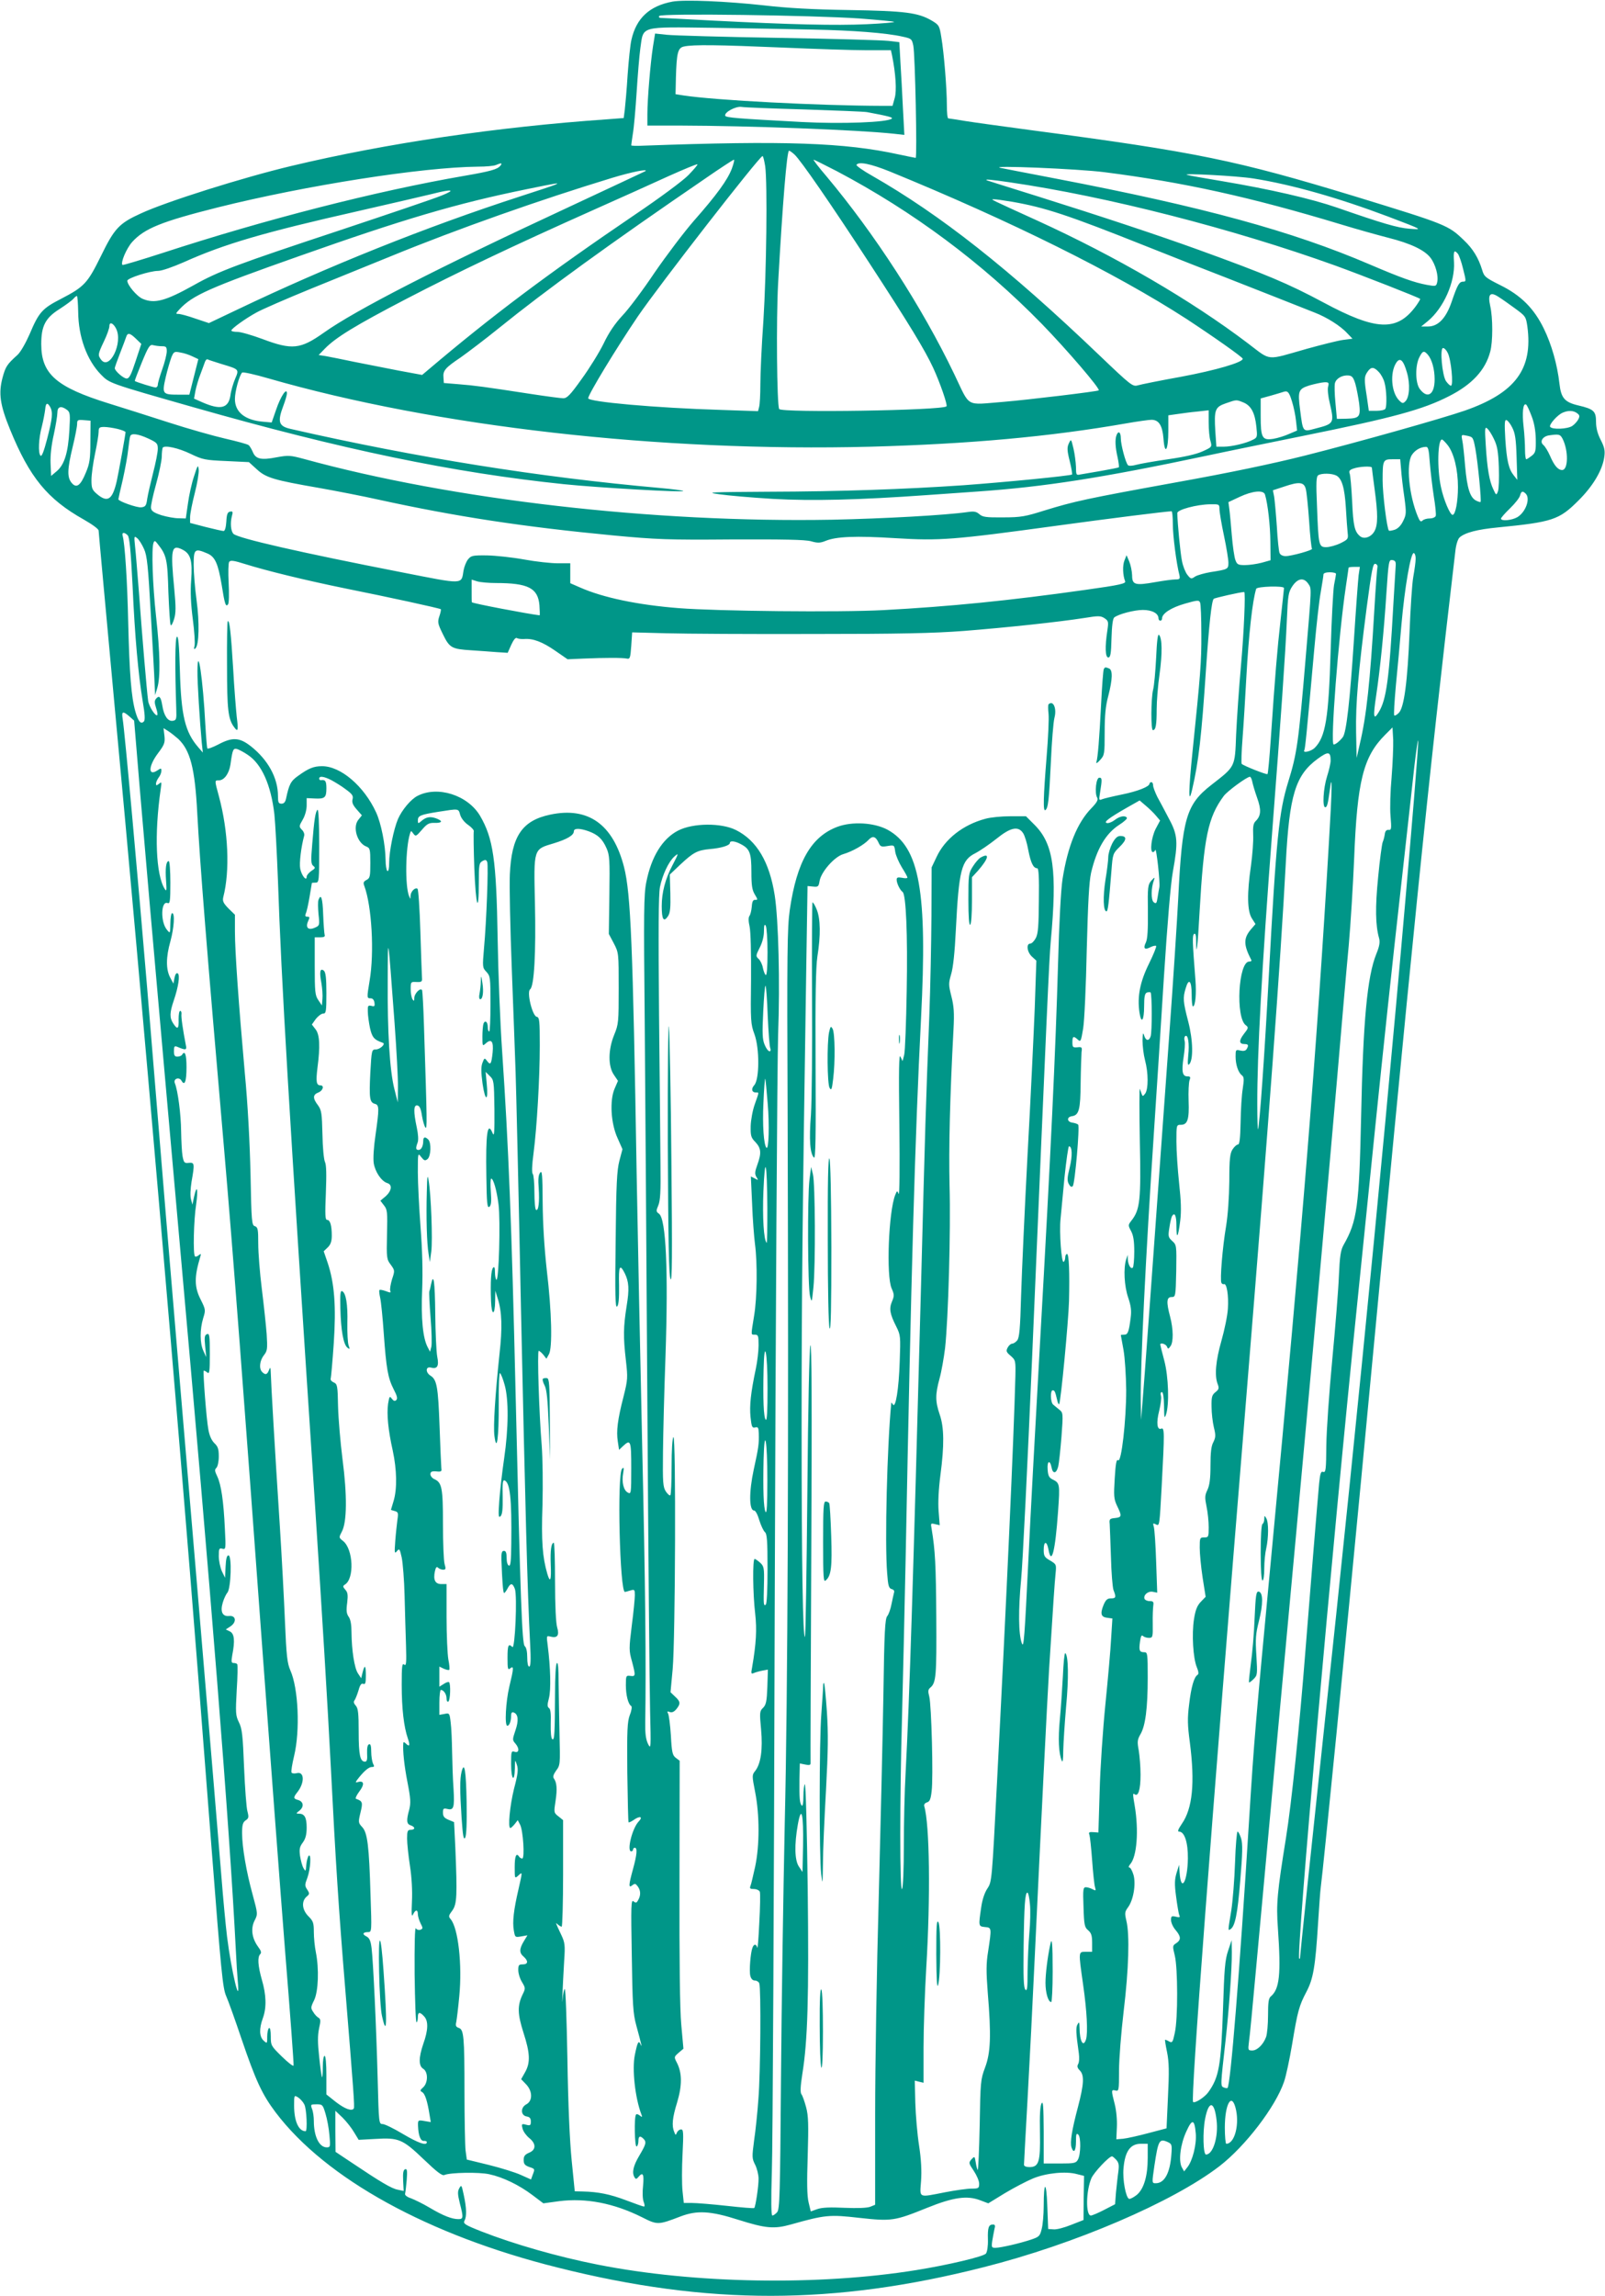 <?xml version="1.0" standalone="no"?>
<!DOCTYPE svg PUBLIC "-//W3C//DTD SVG 20010904//EN"
 "http://www.w3.org/TR/2001/REC-SVG-20010904/DTD/svg10.dtd">
<svg version="1.0" xmlns="http://www.w3.org/2000/svg"
 width="895pt" height="1280pt" viewBox="0 0 895 1280"
 preserveAspectRatio="xMidYMid meet">
<g transform="translate(0,1280) scale(0.1,-0.1)"
fill="#009688" stroke="none">
<path d="M3750 12791 c-129 -24 -202 -93 -229 -213 -6 -24 -15 -111 -21 -193
-5 -83 -13 -171 -16 -197 l-6 -46 -92 -7 c-617 -43 -1228 -133 -1761 -260
-269 -64 -698 -199 -840 -265 -121 -55 -147 -83 -222 -237 -75 -152 -92 -171
-223 -239 -105 -54 -123 -74 -175 -197 -22 -50 -50 -99 -67 -115 -59 -53 -67
-65 -84 -128 -23 -87 -14 -151 42 -288 109 -267 208 -388 411 -502 49 -28 83
-53 83 -62 0 -9 41 -453 90 -987 151 -1615 354 -3971 465 -5395 8 -107 42
-542 75 -966 53 -684 62 -777 81 -820 12 -27 50 -133 85 -237 80 -235 115
-311 191 -412 280 -370 852 -685 1573 -865 840 -211 1541 -210 2375 2 507 128
1055 363 1315 563 144 111 312 330 360 470 11 31 31 125 45 208 31 187 39 216
80 294 38 72 50 140 65 383 6 91 12 181 15 200 13 94 146 1435 225 2270 297
3141 365 3811 526 5182 4 34 14 64 23 72 30 27 99 45 214 56 304 30 341 42
448 149 83 82 135 171 145 244 5 35 1 54 -20 95 -18 35 -26 67 -26 101 0 59
-13 71 -99 91 -76 18 -96 41 -105 121 -12 107 -44 219 -87 307 -55 113 -128
186 -244 243 -82 41 -89 47 -100 84 -20 66 -51 118 -102 166 -87 84 -98 88
-603 243 -667 203 -884 248 -1815 371 -148 20 -310 42 -360 50 -49 8 -93 15
-97 15 -5 0 -8 33 -8 73 0 93 -16 293 -31 380 -10 64 -13 68 -53 92 -77 45
-150 54 -462 59 -204 3 -344 11 -474 26 -209 23 -443 33 -510 21z m1043 -94
c103 -8 190 -16 193 -19 3 -3 -66 -9 -153 -13 -172 -8 -425 -2 -853 20 -151 8
-283 15 -293 15 -11 0 -15 4 -11 11 9 16 856 4 1117 -14z m-258 -62 c221 -4
409 -19 497 -39 51 -11 53 -13 61 -51 10 -50 22 -625 13 -625 -3 0 -46 9 -94
19 -300 66 -635 78 -1425 49 -37 -2 -67 -1 -67 2 0 3 4 32 9 65 6 33 15 137
21 230 6 94 15 205 21 248 18 124 -7 117 407 112 191 -3 442 -7 557 -10z
m-104 -697 c35 -33 199 -270 416 -603 225 -345 310 -485 357 -586 39 -85 81
-207 74 -214 -22 -23 -920 -37 -933 -15 -13 22 -17 501 -6 700 25 447 49 740
61 740 4 0 18 -10 31 -22z m-164 -65 c13 -95 7 -590 -10 -860 -10 -138 -17
-298 -17 -355 0 -57 -3 -114 -7 -127 l-6 -23 -206 7 c-365 11 -741 45 -741 65
0 21 158 281 276 455 120 176 678 893 696 895 4 0 10 -26 15 -57z m-186 -13
c-24 -63 -84 -146 -211 -290 -55 -63 -154 -194 -220 -290 -65 -97 -146 -205
-180 -240 -41 -44 -75 -94 -104 -155 -24 -49 -79 -138 -122 -197 -64 -90 -82
-108 -103 -108 -14 0 -96 11 -181 24 -266 41 -313 47 -400 54 l-85 7 -2 30
c-4 39 10 55 95 112 38 27 135 100 214 164 261 211 617 469 1148 832 85 59
158 106 162 107 5 0 -1 -22 -11 -50z m585 -14 c425 -224 813 -513 1144 -852
138 -142 326 -361 317 -370 -6 -6 -398 -53 -531 -64 -217 -17 -183 -36 -275
155 -180 375 -443 781 -713 1103 -43 50 -75 92 -71 92 3 0 61 -29 129 -64z
m-1876 30 c-16 -20 -55 -31 -200 -56 -493 -85 -1110 -243 -1683 -430 -121 -39
-221 -69 -224 -67 -12 12 22 92 54 128 69 76 164 114 478 193 493 123 1139
224 1450 227 44 0 89 4 100 9 30 13 39 12 25 -4z m1049 -52 c-30 -31 -161
-128 -299 -221 -486 -330 -798 -564 -1154 -866 l-32 -27 -130 24 c-71 14 -183
36 -249 49 -66 14 -137 28 -159 32 l-39 6 34 35 c61 63 171 130 455 278 291
151 587 292 1044 496 146 65 335 150 420 189 85 38 157 68 159 65 3 -2 -20
-29 -50 -60z m1123 20 c672 -275 1257 -565 1653 -821 145 -95 315 -214 315
-223 0 -20 -150 -64 -343 -100 -117 -21 -225 -43 -242 -48 -29 -8 -37 -2 -215
168 -505 483 -885 782 -1268 1001 -50 28 -89 56 -86 60 12 20 79 6 186 -37z
m1198 -4 c439 -56 812 -138 1315 -290 88 -27 207 -60 265 -75 127 -32 204 -69
237 -112 28 -37 46 -102 37 -137 -5 -22 -8 -23 -57 -14 -71 13 -146 40 -319
114 -434 186 -925 320 -1748 478 -157 30 -296 57 -310 60 -79 16 434 -5 580
-24z m-2561 6 c-2 -1 -195 -92 -429 -201 -730 -339 -1188 -574 -1365 -700
-130 -92 -176 -97 -341 -35 -59 22 -122 40 -140 40 -19 0 -34 3 -34 8 1 10 76
65 140 100 30 17 168 77 305 133 138 56 337 137 443 180 376 154 833 315 1237
438 109 33 201 51 184 37z m3391 -41 c214 -34 471 -107 750 -212 197 -75 196
-74 119 -68 -66 5 -148 29 -404 118 -142 49 -371 102 -645 148 -96 16 -182 31
-190 34 -38 11 277 -5 370 -20z m-1361 -21 c544 -79 1246 -259 1816 -464 154
-56 466 -178 474 -186 2 -2 -9 -20 -24 -41 -105 -142 -221 -137 -515 21 -198
106 -320 157 -695 293 -218 79 -537 185 -900 299 -148 46 -274 86 -280 88 -21
9 21 5 124 -10z m-2534 -14 c-11 -5 -99 -34 -195 -65 -522 -169 -1075 -391
-1575 -630 l-160 -76 -75 25 c-42 15 -84 26 -94 26 -18 0 -17 2 5 26 73 78
164 119 669 297 583 206 873 292 1265 372 171 35 192 39 160 25z m-635 -61
c-41 -17 -293 -102 -560 -191 -577 -191 -682 -230 -820 -308 -158 -88 -218
-104 -284 -76 -32 13 -86 77 -86 101 0 15 127 55 171 55 21 0 81 21 145 49
225 101 443 165 974 285 184 42 369 85 410 95 113 29 136 24 50 -10z m3186
-34 c182 -32 310 -74 739 -245 176 -70 374 -148 440 -173 66 -26 194 -76 285
-112 91 -36 190 -75 220 -87 68 -26 146 -75 183 -116 l29 -30 -54 -7 c-29 -4
-120 -27 -203 -50 -229 -65 -194 -69 -326 31 -318 241 -736 484 -1174 684
-268 122 -262 119 -244 119 9 1 56 -6 105 -14z m2484 -290 c6 -8 20 -46 29
-85 17 -67 17 -70 0 -70 -22 0 -32 -18 -64 -112 -31 -91 -75 -138 -132 -138
l-38 0 37 30 c88 73 152 217 146 328 -4 63 0 73 22 47z m231 -243 c15 -9 54
-37 87 -61 59 -43 61 -46 69 -100 32 -238 -66 -371 -349 -470 -131 -45 -588
-174 -893 -251 -179 -45 -422 -96 -718 -149 -501 -91 -565 -105 -734 -157
-105 -33 -130 -38 -229 -38 -96 -1 -115 2 -133 18 -16 14 -29 17 -63 12 -125
-18 -471 -37 -758 -43 -997 -18 -2116 111 -2946 339 -75 20 -85 21 -151 9 -87
-17 -117 -10 -133 29 -7 16 -17 34 -24 39 -6 5 -64 21 -130 36 -65 15 -207 55
-315 90 -108 35 -257 82 -331 105 -297 92 -380 165 -380 332 0 101 23 146 103
196 34 22 68 47 76 56 7 9 16 16 20 16 3 0 6 -39 7 -88 1 -139 48 -269 127
-350 48 -49 45 -48 512 -181 835 -238 1453 -366 2070 -430 195 -20 674 -47
665 -38 -3 3 -61 11 -130 17 -667 59 -1358 169 -2059 329 -67 15 -75 39 -41
129 11 29 20 60 20 69 0 36 -35 -16 -60 -90 l-25 -72 -45 4 c-103 8 -160 53
-160 127 0 42 24 130 40 147 4 5 70 -10 146 -32 938 -270 2183 -411 3359 -381
550 15 1002 56 1425 130 63 11 127 20 141 20 41 0 61 -31 67 -105 7 -97 27
-66 27 43 l0 87 50 7 c28 4 78 11 113 14 l62 7 0 -69 c0 -38 4 -84 10 -102 9
-33 9 -34 -44 -58 -35 -16 -101 -31 -192 -44 -77 -11 -156 -25 -178 -31 -21
-6 -42 -7 -46 -2 -13 13 -40 114 -40 150 0 35 -14 44 -24 17 -9 -24 -7 -67 6
-123 6 -28 9 -53 7 -56 -3 -2 -48 -11 -99 -20 -52 -9 -105 -18 -117 -20 -21
-5 -23 -2 -23 42 -1 27 -7 73 -14 103 -13 54 -13 55 -26 28 -10 -22 -10 -38 5
-98 10 -39 15 -73 13 -75 -7 -7 -374 -43 -608 -60 -321 -22 -683 -35 -1085
-36 -332 -2 -353 -3 -275 -14 47 -7 183 -19 302 -26 217 -12 474 -6 853 21 72
5 200 14 285 20 372 26 689 75 1280 200 107 23 348 72 535 110 505 102 670
147 816 222 128 65 202 145 229 248 15 54 15 189 0 254 -15 68 0 83 51 48z
m-7714 -173 c41 -79 -37 -238 -84 -173 -18 25 -17 30 17 102 17 35 30 73 30
84 0 26 21 18 37 -13z m112 -58 l29 -28 -32 -97 c-25 -76 -35 -96 -50 -96 -17
0 -66 42 -66 58 0 4 13 41 29 82 16 41 32 83 35 93 8 24 21 21 55 -12z m144
-41 c23 0 27 -4 27 -28 0 -16 -11 -61 -25 -100 -14 -39 -25 -78 -25 -87 0 -8
-6 -15 -12 -15 -11 0 -105 29 -116 36 -2 1 16 48 39 104 37 90 45 101 63 96
12 -3 33 -6 49 -6z m7170 -37 c19 -36 33 -183 18 -183 -6 0 -18 12 -28 26 -21
33 -35 184 -16 184 7 0 19 -12 26 -27z m-6999 -20 l32 -15 -25 -99 -25 -99
-60 0 c-91 0 -93 4 -72 97 10 43 25 93 32 112 13 31 16 33 50 26 20 -3 50 -13
68 -22z m6888 10 c23 -27 38 -81 38 -138 0 -85 -40 -111 -83 -53 -25 33 -26
131 -2 177 18 36 26 38 47 14z m-6727 -52 c100 -30 99 -29 76 -83 -11 -26 -23
-67 -26 -92 -11 -73 -56 -83 -158 -38 l-45 20 8 44 c5 24 17 66 28 93 10 28
22 58 25 68 4 10 10 16 14 14 5 -3 40 -14 78 -26z m6611 -49 c18 -62 14 -136
-9 -159 -13 -13 -17 -13 -35 5 -44 44 -52 155 -16 210 21 32 40 15 60 -56z
m-158 5 c13 -13 27 -39 32 -58 12 -39 15 -133 5 -148 -3 -6 -25 -11 -49 -11
l-43 0 -11 78 c-16 99 -15 113 4 140 19 28 35 28 62 -1z m-130 -67 c7 -25 16
-73 21 -108 9 -76 2 -84 -71 -86 l-53 -1 -8 88 c-5 49 -6 99 -3 111 7 27 41
46 76 43 20 -2 27 -11 38 -47z m-152 -15 c-4 -14 0 -55 9 -91 26 -114 25 -116
-80 -143 -71 -19 -69 -22 -85 103 -14 108 -10 118 53 138 29 8 65 16 81 17 25
1 28 -2 22 -24z m-202 -81 c10 -31 20 -80 23 -110 l6 -54 -45 -19 c-24 -11
-63 -23 -87 -27 -63 -10 -71 5 -71 128 l0 97 58 16 c31 9 62 18 67 20 25 9 33
1 49 -51z m-269 -8 c42 -18 63 -58 71 -135 6 -55 5 -60 -17 -71 -36 -20 -120
-40 -165 -40 l-41 0 -6 86 c-7 120 -2 135 59 156 61 21 57 21 99 4z m-6655
-25 c16 -30 12 -64 -17 -177 -18 -69 -30 -101 -37 -94 -14 14 -11 96 8 165 8
33 16 75 18 93 3 36 12 41 28 13z m8260 -49 c15 -37 23 -82 24 -130 1 -66 -1
-76 -23 -93 -13 -10 -26 -19 -30 -19 -4 0 -7 24 -7 53 0 28 -3 86 -8 129 -9
78 -3 133 14 123 5 -3 18 -31 30 -63z m-8166 33 c17 -13 18 -24 13 -112 -7
-127 -28 -193 -70 -229 l-32 -27 -3 70 c-2 44 5 104 18 161 11 51 20 105 20
122 0 34 21 40 54 15z m8420 -18 c15 -11 16 -17 7 -35 -6 -11 -21 -28 -33 -36
-26 -18 -113 -22 -124 -5 -7 12 41 67 71 79 30 13 59 12 79 -3z m-8290 -157
c0 -98 -4 -124 -25 -174 -30 -74 -53 -90 -80 -57 -25 31 -24 74 6 199 14 57
25 115 25 128 0 23 3 25 38 22 l37 -3 -1 -115z m7929 76 c16 -31 21 -64 24
-165 l4 -126 -19 24 c-29 36 -40 82 -48 205 -5 87 -4 108 7 104 7 -2 22 -21
32 -42z m-7777 -7 c24 -6 44 -14 44 -18 0 -13 -39 -228 -49 -273 -24 -104 -51
-122 -110 -72 -27 23 -31 32 -31 78 0 29 9 95 20 147 11 52 20 106 20 122 0
23 4 27 31 27 16 0 50 -5 75 -11z m7675 -57 c18 -37 24 -68 27 -157 2 -60 0
-121 -5 -134 -9 -23 -10 -23 -26 12 -22 46 -34 115 -42 247 -6 93 -5 103 9 91
8 -7 25 -33 37 -59z m-7503 3 c47 -22 52 -27 52 -57 0 -19 -12 -79 -26 -133
-14 -55 -29 -120 -33 -145 -5 -39 -10 -45 -33 -48 -24 -3 -128 34 -128 45 0 2
11 53 25 111 13 59 27 134 30 167 4 33 8 66 11 73 5 19 44 14 102 -13z m7399
-56 c14 -76 35 -291 29 -297 -2 -2 -14 2 -26 8 -33 18 -49 69 -60 192 -5 62
-12 127 -16 144 -6 32 -6 32 27 25 33 -7 34 -9 46 -72z m487 54 c33 -67 31
-173 -3 -173 -23 0 -44 24 -68 80 -11 25 -27 51 -36 59 -23 18 -6 48 30 54 56
8 63 7 77 -20z m-640 -36 c34 -45 56 -135 56 -232 0 -82 -14 -155 -30 -155
-14 0 -50 84 -65 156 -22 102 -18 264 6 264 4 0 19 -15 33 -33z m-7009 -48
c65 -31 79 -34 197 -39 l126 -6 44 -40 c51 -47 94 -60 348 -104 96 -17 245
-46 330 -65 434 -95 809 -152 1313 -200 236 -22 301 -25 657 -22 288 1 408 -1
442 -10 38 -11 52 -10 82 2 58 24 166 29 389 15 249 -15 318 -10 903 70 300
41 604 79 637 80 4 0 7 -33 7 -72 0 -64 20 -220 37 -285 4 -20 1 -23 -23 -23
-16 0 -67 -7 -112 -15 -113 -20 -129 -15 -129 38 -1 24 -8 58 -16 77 l-15 35
-12 -30 c-11 -28 -9 -82 4 -115 6 -13 -28 -21 -221 -48 -425 -60 -754 -93
-1128 -113 -244 -13 -923 -6 -1140 11 -230 18 -423 59 -550 115 l-55 24 0 55
0 56 -69 0 c-37 0 -122 9 -187 21 -66 12 -159 22 -207 23 -81 1 -90 -1 -107
-22 -10 -12 -21 -40 -25 -61 -13 -81 6 -80 -346 -11 -563 110 -910 189 -937
214 -15 15 -19 60 -9 99 7 24 5 28 -10 25 -14 -2 -19 -15 -21 -56 -2 -32 -8
-52 -15 -52 -7 0 -51 10 -99 22 l-88 23 0 33 c0 18 12 78 26 133 14 54 24 114
22 131 -3 30 -6 26 -26 -37 -13 -38 -28 -107 -34 -152 l-12 -83 -40 1 c-23 0
-66 8 -96 17 -42 14 -56 23 -58 40 -2 12 11 71 28 132 17 61 31 129 32 153 0
23 3 46 5 51 10 16 88 -1 158 -35z m6908 -48 c4 -49 14 -133 22 -186 9 -54 14
-104 11 -111 -3 -8 -18 -14 -34 -14 -15 0 -33 -5 -40 -12 -9 -9 -15 -4 -26 23
-49 118 -66 292 -33 343 18 27 47 44 78 45 13 1 17 -15 22 -88z m-160 -38 c2
-32 10 -101 18 -154 12 -89 11 -98 -7 -134 -12 -25 -29 -42 -47 -48 -16 -5
-30 -7 -32 -5 -11 11 -35 203 -35 280 0 113 2 118 55 118 l43 0 5 -57z m-163
10 c0 -5 7 -57 15 -118 19 -140 19 -199 0 -235 -18 -34 -58 -48 -81 -29 -30
25 -38 56 -44 194 -4 77 -10 147 -14 156 -5 13 0 20 21 27 33 12 103 15 103 5z
m-198 -44 c31 -17 46 -68 53 -180 3 -57 8 -120 10 -140 4 -33 2 -36 -40 -57
-25 -12 -61 -22 -79 -22 -42 0 -44 7 -52 229 -6 134 -4 165 7 172 19 12 76 11
101 -2z m-171 -73 c5 -16 13 -96 19 -179 5 -83 13 -153 16 -156 7 -7 -114 -41
-147 -41 -16 0 -30 7 -34 18 -4 9 -11 76 -15 148 -5 72 -12 147 -15 166 l-7
35 64 21 c82 28 109 25 119 -12z m-227 -33 c16 -53 29 -171 30 -262 l1 -104
-50 -14 c-27 -7 -69 -13 -93 -13 -37 0 -44 3 -53 28 -6 15 -15 77 -20 137 -5
61 -11 127 -14 148 l-5 38 62 29 c72 34 134 40 142 13z m1454 5 c27 -27 0
-103 -47 -131 -31 -18 -91 -23 -91 -8 0 5 23 31 50 57 28 27 53 59 56 71 7 26
15 28 32 11z m-1708 -85 c0 -16 11 -82 25 -148 14 -66 25 -134 25 -152 0 -36
-3 -37 -99 -52 -35 -6 -74 -17 -87 -25 -21 -15 -24 -14 -43 10 -11 14 -25 49
-30 77 -9 43 -25 209 -26 267 0 19 109 48 183 49 50 1 52 0 52 -26z m-6088
-147 c10 -10 17 -81 27 -277 13 -291 32 -498 57 -650 12 -70 14 -103 6 -111
-17 -17 -31 0 -47 55 -23 81 -33 210 -40 492 -5 241 -19 446 -31 488 -6 20 9
22 28 3z m91 -76 c17 -37 23 -93 38 -365 10 -176 20 -349 21 -385 l3 -65 12
40 c18 58 16 196 -7 401 -19 174 -26 376 -14 408 5 14 9 13 24 -7 49 -62 54
-85 59 -269 4 -97 9 -179 13 -183 4 -4 12 12 19 35 10 33 10 67 1 164 -22 226
-17 254 46 222 45 -23 56 -61 48 -170 -5 -65 -2 -131 9 -217 9 -67 13 -134 10
-148 -5 -19 -3 -23 5 -15 20 19 23 144 6 269 -9 65 -16 154 -16 197 0 88 6 93
76 63 43 -18 60 -56 80 -175 17 -108 23 -127 36 -108 5 7 6 60 3 118 -3 58 -2
111 3 118 7 10 25 8 88 -12 118 -37 334 -90 559 -136 235 -47 529 -111 533
-116 2 -1 -1 -19 -8 -39 -11 -33 -9 -42 20 -101 37 -76 49 -82 159 -89 42 -3
104 -7 139 -10 l63 -4 20 45 c13 28 24 42 32 37 6 -4 24 -6 40 -5 49 4 102
-16 174 -66 l68 -47 90 4 c120 5 215 5 240 0 18 -4 20 3 25 71 l5 75 190 -5
c105 -3 471 -5 815 -4 486 0 674 4 845 17 241 19 529 50 670 72 80 13 92 13
114 -1 22 -15 23 -20 16 -68 -14 -90 -12 -151 5 -151 12 0 16 20 18 107 2 68
7 109 15 116 24 19 112 42 160 42 51 0 87 -19 87 -47 0 -7 5 -13 10 -13 6 0
10 6 10 13 0 27 50 60 127 82 70 20 79 21 85 6 4 -9 7 -88 7 -176 1 -155 -5
-224 -49 -653 -23 -224 -24 -307 -2 -212 36 155 52 295 77 670 17 250 31 380
43 392 5 5 150 38 170 38 8 0 -1 -220 -18 -410 -11 -124 -23 -296 -27 -384 -7
-185 -3 -176 -139 -282 -140 -109 -162 -187 -184 -634 -6 -118 -28 -460 -50
-760 -100 -1393 -141 -1953 -149 -2045 l-8 -100 -2 105 c-2 201 27 798 74
1505 14 204 38 588 55 855 20 309 38 523 50 590 30 166 28 205 -22 297 -22 43
-52 98 -65 122 -12 25 -23 53 -23 63 0 10 -4 18 -10 18 -5 0 -10 -4 -10 -8 0
-17 -66 -43 -155 -61 -49 -10 -99 -22 -109 -26 -18 -8 -19 -5 -12 36 12 74 12
84 -4 84 -18 0 -27 -85 -12 -111 7 -12 -1 -27 -32 -59 -79 -81 -132 -212 -161
-395 -9 -58 -19 -242 -25 -470 -14 -493 -40 -1045 -100 -2105 -27 -478 -56
-1014 -64 -1190 -23 -472 -27 -525 -38 -495 -19 50 -20 188 -4 355 9 94 36
647 61 1230 84 1976 95 2220 104 2325 37 398 16 546 -90 652 l-48 48 -88 0
c-48 0 -110 -6 -138 -14 -124 -33 -226 -112 -273 -214 l-27 -57 -1 -270 c-1
-148 -6 -400 -12 -560 -20 -510 -22 -574 -47 -1535 -43 -1614 -63 -2262 -85
-2680 -6 -102 -10 -286 -10 -410 0 -128 -4 -231 -10 -240 -13 -20 -13 503 0
965 5 193 14 586 20 875 31 1608 52 2346 86 3015 36 706 -8 952 -187 1050 -75
40 -197 47 -280 16 -146 -55 -226 -195 -265 -463 -14 -100 -16 -229 -12 -1138
6 -1864 1 -3232 -16 -3950 -8 -382 -18 -1023 -21 -1424 -5 -656 -7 -732 -22
-748 -9 -10 -21 -18 -26 -18 -7 0 -8 82 -3 243 5 133 12 1552 16 3152 5 1601
14 3036 19 3190 11 286 2 639 -19 774 -29 186 -100 306 -216 364 -81 41 -240
40 -323 -3 -87 -45 -149 -145 -177 -287 -14 -68 -15 -167 -9 -768 3 -379 10
-1351 15 -2160 5 -808 12 -1569 15 -1690 5 -212 5 -219 -12 -185 -12 26 -16
58 -15 120 5 318 1 751 -17 1540 -11 498 -25 1182 -31 1520 -21 1279 -33 1559
-70 1706 -61 239 -200 338 -412 293 -157 -33 -216 -121 -225 -334 -3 -61 2
-299 11 -530 9 -231 18 -487 21 -570 3 -82 17 -676 30 -1320 24 -1107 36
-1576 51 -1867 5 -92 3 -128 -5 -128 -7 0 -11 20 -11 51 0 32 -5 56 -14 63
-15 12 -24 256 -51 1411 -22 945 -39 1374 -75 1905 -11 157 -22 439 -25 627
-7 442 -25 561 -99 687 -69 114 -235 167 -347 110 -37 -18 -88 -79 -110 -130
-24 -57 -49 -180 -49 -244 0 -32 -4 -49 -10 -45 -5 3 -10 32 -10 63 -1 83 -25
204 -53 264 -67 146 -198 258 -302 257 -46 0 -75 -12 -133 -54 -41 -29 -50
-47 -67 -127 -4 -19 -12 -28 -25 -28 -17 0 -20 7 -20 43 0 100 -55 201 -151
277 -64 50 -103 52 -182 10 -31 -16 -58 -26 -61 -22 -2 4 -7 63 -11 132 -13
254 -43 455 -44 300 -1 -62 13 -281 24 -400 l6 -55 -26 30 c-73 85 -95 175
-102 428 -4 145 -9 195 -17 187 -10 -10 -11 -169 -3 -405 2 -55 0 -60 -20 -63
-27 -4 -49 28 -58 85 -8 49 -17 59 -35 38 -9 -11 -9 -22 0 -50 7 -20 10 -39 7
-41 -9 -10 -47 48 -51 80 -7 48 -35 379 -51 601 -9 110 -18 227 -22 260 -6 57
-5 59 12 45 10 -8 27 -35 38 -60z m7091 -56 c0 -16 -6 -60 -13 -99 -7 -38 -16
-178 -21 -310 -11 -272 -30 -420 -60 -449 -11 -11 -22 -17 -25 -14 -4 3 1 79
9 169 9 90 23 243 31 339 18 205 52 403 69 397 6 -2 11 -17 10 -33z m-111 -34
c-1 -14 -7 -110 -13 -215 -23 -418 -39 -536 -82 -605 -29 -48 -32 -27 -14 93
22 147 43 354 57 570 12 181 14 188 33 185 16 -2 20 -10 19 -28z m-102 -11
c-2 -8 -10 -113 -17 -234 -24 -410 -44 -596 -82 -755 l-17 -75 -3 143 c-3 160
12 333 59 695 28 209 35 247 48 244 9 -2 14 -10 12 -18z m-105 -46 c-3 -27
-15 -187 -26 -358 -22 -337 -42 -518 -62 -544 -17 -22 -40 -41 -51 -41 -20 0
27 608 68 881 8 55 15 101 15 104 0 3 14 5 31 5 l32 0 -7 -47z m-126 8 c0 -4
-5 -33 -11 -62 -5 -30 -14 -196 -19 -369 -11 -372 -28 -478 -89 -539 -19 -19
-68 -31 -58 -13 5 7 13 87 57 577 11 121 26 258 35 305 8 47 15 91 15 98 0 7
14 12 35 12 19 0 35 -4 35 -9z m-4685 -51 c180 0 235 -28 243 -124 2 -31 3
-56 1 -56 -61 7 -378 67 -378 73 -1 4 -1 34 -1 66 l0 60 32 -10 c18 -5 64 -9
103 -9z m4531 -5 c18 -28 19 -9 -15 -410 -40 -477 -49 -537 -98 -695 -51 -166
-66 -308 -108 -1085 -23 -429 -51 -827 -60 -850 -2 -5 -4 58 -4 140 -1 275 25
754 84 1530 46 594 73 986 81 1170 6 138 8 153 31 188 31 45 64 49 89 12z
m-136 -23 c0 -4 -9 -84 -19 -177 -19 -169 -31 -312 -55 -668 -7 -103 -15 -189
-18 -192 -4 -5 -133 46 -144 57 -3 4 -1 68 5 145 6 76 15 228 21 338 13 236
34 428 55 493 5 13 155 18 155 4z m-6438 -716 l26 -23 31 -374 c28 -330 80
-929 141 -1614 37 -418 60 -676 80 -902 178 -1987 280 -3273 315 -3963 3 -63
8 -142 11 -175 15 -155 -36 57 -60 250 -8 66 -22 215 -31 330 -9 116 -70 842
-135 1615 -66 773 -144 1707 -175 2075 -30 369 -78 942 -105 1275 -50 595
-124 1419 -136 1493 -7 43 1 45 38 13z m271 -124 c68 -64 94 -164 107 -415 15
-281 51 -736 150 -1877 47 -540 112 -1396 215 -2810 42 -569 98 -1316 125
-1659 28 -344 49 -629 47 -635 -2 -6 -31 17 -65 50 -60 59 -62 61 -62 113 0
32 -4 50 -10 46 -5 -3 -10 -25 -10 -47 0 -40 0 -41 -20 -23 -24 22 -26 66 -4
126 21 58 19 129 -6 214 -22 78 -25 126 -9 142 8 8 5 19 -11 40 -35 48 -43
101 -21 146 19 37 19 38 -10 145 -36 130 -59 267 -59 344 0 45 4 60 20 71 17
11 18 18 10 49 -6 19 -14 130 -19 246 -7 180 -11 217 -29 252 -18 37 -19 51
-12 178 5 75 6 140 3 145 -2 4 -11 7 -20 7 -13 0 -14 7 -8 43 16 82 12 120
-13 133 l-23 11 26 17 c36 24 31 62 -7 58 -37 -4 -51 23 -36 74 6 21 18 47 26
56 20 24 26 208 6 208 -9 0 -14 -19 -16 -62 l-3 -63 -18 37 c-9 21 -17 58 -17
84 0 41 2 46 20 41 19 -5 20 -2 14 111 -7 155 -21 246 -42 291 -15 31 -16 39
-5 49 7 8 13 34 13 64 0 41 -5 55 -24 73 -15 14 -28 41 -34 76 -11 56 -31 321
-26 328 2 2 10 -2 19 -9 13 -11 15 1 15 103 0 102 -2 116 -16 110 -13 -5 -15
-17 -10 -67 l6 -61 -16 35 c-20 43 -20 119 -1 182 14 45 14 48 -14 104 -36 70
-36 127 -2 239 5 17 4 18 -9 8 -8 -7 -18 -10 -21 -6 -11 11 -7 202 7 291 12
85 4 114 -12 40 l-9 -43 -8 30 c-5 17 -3 58 3 97 18 102 17 109 -15 106 -25
-3 -28 1 -35 37 -4 22 -7 85 -8 140 -1 92 -18 226 -35 267 -10 25 24 37 37 14
18 -32 28 -4 28 75 0 72 -9 96 -25 69 -3 -5 -15 -10 -26 -10 -15 0 -19 7 -19
31 0 26 3 30 18 24 49 -21 55 -19 48 11 -16 83 -27 157 -24 172 1 9 -2 17 -7
17 -6 0 -9 -21 -9 -47 2 -54 -6 -60 -30 -23 -21 32 -20 60 3 128 26 76 36 143
22 151 -7 5 -14 -5 -18 -25 l-6 -32 -18 34 c-24 45 -24 113 1 201 21 77 26
158 10 158 -5 0 -10 -26 -10 -57 -1 -58 -1 -58 -19 -36 -37 44 -34 164 4 149
13 -5 15 13 15 114 0 66 -4 120 -9 120 -15 0 -20 -40 -15 -109 4 -54 3 -62 -7
-47 -50 79 -59 306 -23 556 6 41 6 44 -9 31 -15 -11 -17 -11 -17 1 0 8 7 23
15 34 8 10 15 27 15 37 0 16 -2 16 -23 2 -52 -34 -50 24 4 96 36 48 40 59 36
97 l-5 43 27 -17 c14 -9 38 -28 54 -42z m6767 -215 c-7 -76 -10 -173 -6 -216
6 -71 5 -79 -11 -77 -12 1 -19 -7 -21 -24 -2 -14 -7 -34 -12 -45 -4 -11 -16
-98 -25 -194 -17 -168 -15 -270 5 -340 6 -22 3 -44 -15 -88 -51 -126 -74 -373
-85 -908 -11 -502 -22 -582 -98 -715 -16 -29 -21 -61 -26 -175 -3 -77 -20
-286 -37 -465 -17 -179 -32 -394 -33 -477 -1 -135 -3 -152 -17 -148 -13 5 -17
-6 -23 -62 -10 -109 -53 -635 -76 -928 -34 -435 -78 -857 -109 -1050 -49 -305
-55 -366 -45 -504 18 -259 9 -339 -40 -380 -12 -10 -15 -34 -15 -105 0 -50 -5
-105 -11 -121 -16 -43 -50 -75 -77 -75 -23 0 -24 3 -19 43 4 23 22 213 41 422
43 471 185 2009 225 2440 63 675 181 1992 225 2500 25 292 54 631 66 755 11
124 24 340 30 480 17 437 51 572 173 694 l41 41 4 -70 c1 -38 -3 -132 -9 -208z
m125 -119 c-121 -1461 -304 -3352 -510 -5263 -62 -579 -125 -1177 -125 -1193
0 -8 -2 -13 -5 -10 -18 18 181 2272 325 3668 16 157 61 598 100 980 39 382
100 954 136 1270 35 316 72 644 81 729 10 84 19 149 21 143 2 -6 -9 -151 -23
-324z m-6503 244 c77 -51 129 -167 148 -331 5 -47 14 -214 20 -371 19 -561 59
-1238 205 -3455 43 -662 70 -1104 90 -1490 26 -513 44 -795 80 -1230 47 -575
53 -659 48 -668 -10 -17 -48 -4 -99 35 l-54 43 0 107 c0 65 -4 108 -10 108 -6
0 -10 -27 -10 -62 0 -34 -2 -59 -4 -57 -3 2 -10 53 -16 111 -9 80 -9 121 -1
160 10 43 9 53 -2 60 -8 4 -22 18 -30 32 -15 22 -15 27 5 67 23 49 28 173 9
268 -6 29 -11 80 -11 112 0 51 -4 61 -30 87 -36 36 -40 83 -11 109 18 15 18
18 4 40 -14 21 -14 27 1 66 17 46 23 138 7 122 -5 -6 -11 -28 -13 -50 -3 -38
-4 -39 -16 -18 -7 12 -15 43 -19 68 -5 38 -2 51 16 75 15 21 21 44 21 83 0 56
-12 77 -43 77 -18 0 -17 2 4 18 26 22 21 51 -11 59 -25 7 -25 14 -1 44 41 53
38 116 -4 105 -13 -3 -26 -2 -29 3 -4 5 3 47 14 93 34 141 24 377 -21 477 -17
39 -22 79 -30 271 -5 124 -18 367 -29 540 -27 413 -49 795 -50 845 -1 34 -3
37 -10 18 -10 -26 -20 -29 -38 -11 -19 19 -14 63 9 93 20 25 21 35 16 118 -4
51 -16 164 -27 252 -11 88 -20 201 -20 252 0 81 -2 92 -19 98 -17 5 -19 24
-24 288 -4 176 -15 389 -32 567 -34 381 -55 675 -55 788 l0 93 -36 35 c-29 30
-34 41 -29 63 38 148 28 367 -24 561 -25 92 -25 90 -1 90 30 0 57 37 65 88 12
86 15 93 39 86 11 -4 38 -18 58 -32z m6038 -32 c0 -14 -9 -54 -20 -88 -21 -67
-27 -172 -10 -172 10 0 15 19 25 93 15 116 14 18 -5 -296 -66 -1131 -147
-2135 -320 -3962 -91 -965 -96 -1023 -125 -1485 -53 -851 -103 -1471 -120
-1489 -2 -2 -12 -1 -21 3 -19 7 -18 12 10 261 19 168 36 405 35 492 l-1 68
-20 -60 c-17 -50 -21 -101 -28 -320 -11 -318 -22 -383 -81 -466 -20 -29 -76
-65 -86 -56 -14 15 94 1449 297 3932 125 1534 190 2411 220 2975 20 380 54
490 179 581 58 42 71 40 71 -11z m-5572 -109 c20 -11 57 -33 80 -51 36 -26 43
-36 38 -55 -5 -18 2 -33 23 -57 l29 -33 -20 -25 c-33 -41 -6 -130 45 -149 20
-8 22 -15 22 -92 0 -75 -2 -84 -21 -94 -17 -9 -20 -15 -12 -35 41 -112 56
-369 29 -527 -16 -97 -16 -98 7 -98 10 0 18 -9 20 -24 3 -20 0 -23 -17 -18
-19 4 -21 1 -20 -31 0 -21 6 -62 12 -92 12 -53 23 -66 72 -83 17 -6 -16 -37
-40 -37 -22 0 -23 -4 -30 -129 -7 -142 -4 -166 25 -174 25 -6 25 -25 4 -173
-10 -67 -14 -131 -10 -158 8 -49 43 -101 76 -111 29 -9 24 -43 -9 -73 l-30
-25 20 -26 c19 -23 20 -38 17 -162 -3 -131 -2 -139 21 -169 23 -32 23 -33 7
-81 -8 -27 -13 -56 -10 -64 5 -12 1 -12 -25 -2 -17 6 -32 9 -35 6 -3 -2 -1
-22 4 -44 5 -22 14 -112 20 -199 14 -195 23 -247 55 -310 19 -36 23 -52 15
-60 -8 -8 -15 -6 -25 7 -12 17 -14 14 -21 -28 -8 -58 0 -145 26 -261 23 -107
25 -213 5 -280 -8 -27 -15 -50 -15 -50 0 -1 10 -4 21 -7 19 -5 21 -11 15 -49
-3 -24 -9 -77 -12 -118 -5 -67 -4 -73 9 -57 14 17 16 14 27 -35 6 -29 14 -125
16 -213 2 -88 6 -213 8 -278 3 -98 1 -115 -10 -106 -12 10 -14 -9 -14 -112 0
-134 12 -235 34 -299 14 -40 10 -50 -12 -28 -7 7 -12 8 -13 3 -4 -43 5 -127
23 -219 18 -92 19 -116 10 -153 -17 -61 -15 -81 8 -88 11 -3 20 -11 20 -16 0
-5 -9 -9 -20 -9 -17 0 -20 -7 -20 -48 0 -27 7 -95 16 -153 10 -65 14 -140 11
-199 -3 -69 -2 -89 6 -72 13 28 27 29 27 2 0 -12 7 -34 15 -51 14 -27 14 -30
-1 -36 -9 -3 -20 0 -25 8 -6 9 -8 -92 -7 -257 2 -150 6 -270 11 -267 4 2 7 15
7 29 0 29 11 31 36 3 23 -26 22 -75 -6 -153 -26 -77 -26 -122 0 -138 28 -18
27 -78 0 -103 -18 -16 -19 -20 -6 -27 16 -9 29 -50 41 -125 l7 -42 -36 6 c-35
6 -36 5 -35 -28 2 -53 14 -84 32 -83 9 1 17 -2 17 -7 0 -22 -48 -5 -134 46
-50 30 -101 55 -113 55 -20 0 -21 5 -27 248 -8 301 -25 658 -34 732 -5 42 -12
57 -29 66 -25 12 -20 24 10 24 20 0 20 5 13 208 -8 274 -17 347 -47 378 -21
23 -22 26 -9 80 14 57 12 64 -25 77 -5 2 3 20 18 40 30 39 28 62 -5 54 -16 -5
-17 -3 -7 11 34 45 64 72 81 72 15 0 17 3 8 19 -5 11 -10 41 -10 66 0 33 -4
45 -12 42 -9 -3 -12 -21 -11 -51 2 -35 -1 -46 -12 -46 -27 0 -35 38 -35 166 0
104 -3 131 -16 146 -11 12 -14 22 -7 30 5 7 15 32 22 55 8 30 16 41 26 37 12
-5 15 4 15 45 0 59 -6 65 -18 19 l-8 -33 -18 27 c-20 30 -35 129 -36 228 0 43
-5 73 -16 88 -12 17 -14 35 -8 78 5 44 3 58 -11 73 -14 16 -14 20 -2 28 54 32
47 198 -10 243 -24 19 -24 19 -7 52 29 53 30 204 4 403 -12 94 -23 226 -25
295 -2 116 -4 125 -24 134 -12 5 -20 15 -17 21 2 6 10 94 17 196 14 208 4 336
-34 450 l-22 64 23 22 c16 16 22 34 22 65 0 57 -9 88 -26 88 -11 0 -12 28 -7
150 4 103 3 157 -5 173 -6 12 -13 81 -14 154 -3 118 -5 134 -25 162 -30 39
-29 59 2 71 26 10 35 40 11 40 -22 0 -25 22 -16 96 16 121 13 188 -11 217
l-20 26 22 31 c13 16 31 30 41 30 16 0 18 11 18 114 0 84 -4 116 -14 125 -21
17 -26 -6 -14 -68 5 -29 8 -69 6 -89 l-3 -37 -20 30 c-18 26 -20 46 -20 190
l0 160 30 0 c22 0 29 4 25 15 -2 8 -6 59 -8 113 -3 91 -12 118 -26 81 -4 -9
-3 -45 0 -80 7 -61 6 -64 -20 -75 -37 -17 -54 0 -38 36 10 21 9 25 -4 25 -12
0 -14 5 -9 18 5 9 14 51 21 92 7 41 13 76 13 78 1 1 10 2 21 2 19 0 20 7 20
206 0 121 -4 203 -9 200 -12 -8 -19 -55 -30 -191 -8 -93 -7 -112 6 -122 13
-10 11 -14 -11 -28 -14 -10 -26 -24 -26 -32 0 -29 -29 7 -36 45 -6 30 5 121
22 183 3 9 -3 25 -13 34 -16 17 -16 20 5 56 13 22 22 55 22 79 l0 41 43 -2
c58 -3 67 4 67 57 0 41 -6 49 -32 45 -5 0 -8 4 -8 9 0 16 27 12 68 -9z m5135
-8 c3 -16 15 -56 27 -90 24 -66 22 -100 -7 -129 -14 -13 -17 -31 -15 -78 2
-34 -4 -110 -12 -170 -23 -156 -21 -253 4 -294 l21 -33 -25 -29 c-43 -51 -42
-87 2 -172 2 -5 -3 -8 -12 -8 -61 0 -77 -313 -19 -355 16 -12 15 -16 -11 -49
-29 -38 -27 -56 5 -56 21 0 23 -8 10 -29 -6 -9 -18 -11 -35 -7 -25 6 -26 4
-26 -33 0 -46 15 -90 35 -105 12 -9 13 -22 5 -74 -6 -35 -11 -119 -12 -187 -2
-93 -6 -125 -15 -125 -7 0 -20 -12 -30 -27 -14 -22 -18 -52 -18 -177 -1 -91
-8 -190 -18 -251 -20 -117 -35 -301 -26 -316 3 -6 10 -9 14 -7 16 6 27 -66 22
-137 -2 -38 -19 -119 -36 -179 -32 -112 -39 -194 -21 -241 9 -23 7 -30 -12
-45 -20 -16 -23 -27 -22 -82 0 -34 6 -86 13 -115 11 -44 10 -55 -3 -82 -12
-21 -16 -59 -16 -130 0 -74 -5 -110 -17 -136 -15 -31 -15 -43 -5 -93 7 -32 12
-84 12 -115 0 -54 -1 -57 -25 -57 -24 0 -25 -3 -25 -57 0 -32 7 -107 16 -166
l17 -108 -27 -28 c-20 -21 -30 -45 -38 -97 -13 -83 -5 -218 16 -268 10 -24 11
-38 4 -42 -20 -12 -36 -70 -47 -164 -10 -78 -9 -117 4 -213 29 -226 15 -368
-45 -454 -21 -31 -25 -43 -15 -43 30 0 50 -60 49 -150 -2 -129 -38 -192 -46
-80 l-3 45 -14 -45 c-11 -36 -12 -63 -3 -130 6 -47 14 -93 17 -103 7 -15 4
-17 -19 -11 -23 5 -26 3 -26 -19 0 -14 11 -39 25 -55 31 -37 32 -55 4 -74 -21
-13 -21 -16 -8 -69 17 -69 18 -352 0 -431 -11 -52 -14 -57 -31 -48 -10 6 -20
10 -23 10 -2 0 3 -32 11 -70 11 -55 12 -108 5 -247 l-8 -177 -103 -27 c-56
-15 -119 -29 -140 -31 l-37 -3 3 68 c2 38 -3 93 -12 128 -20 78 -20 82 4 76
19 -5 20 0 20 111 0 65 12 214 26 332 28 232 34 426 15 503 -10 43 -9 50 9 75
30 40 45 128 31 180 -7 23 -17 42 -23 42 -6 0 -5 7 4 18 38 42 49 189 25 329
-10 57 -11 70 -1 62 21 -17 34 24 34 109 0 43 -5 103 -10 134 -9 49 -8 60 9
90 28 46 41 146 41 316 0 134 -1 142 -19 142 -27 0 -31 9 -24 59 4 30 9 39 16
32 6 -6 21 -11 33 -11 22 0 23 4 22 78 -1 42 1 88 3 102 3 21 0 25 -20 25 -14
0 -26 6 -29 13 -7 21 20 44 46 39 l25 -5 -6 172 c-3 94 -9 182 -13 195 -6 21
-5 22 13 13 19 -10 19 -4 31 216 16 300 16 326 -3 318 -23 -9 -28 34 -11 100
8 33 13 69 10 82 -4 13 -2 22 5 22 7 0 11 -28 12 -77 1 -67 2 -74 11 -48 19
55 14 213 -10 302 -12 45 -22 85 -22 88 0 13 31 3 37 -11 6 -15 8 -15 20 2 17
23 16 95 -2 164 -22 82 -20 110 8 110 22 0 23 2 26 145 2 143 2 145 -22 167
-23 21 -24 27 -16 76 4 28 11 56 14 62 15 25 25 5 25 -52 0 -80 9 -69 21 25 7
55 5 112 -6 212 -8 75 -15 179 -15 231 0 93 0 94 25 94 37 0 47 30 43 133 -2
51 1 102 5 115 7 18 5 22 -12 22 -28 0 -33 28 -21 106 6 38 9 78 6 91 -4 12
-2 24 4 28 15 9 23 -42 16 -108 -4 -45 -3 -58 5 -50 24 24 22 134 -5 238 -29
112 -31 132 -14 187 17 58 33 41 33 -35 0 -37 3 -67 7 -67 14 0 20 72 14 148
-17 216 -18 249 -7 256 7 5 11 -7 11 -40 0 -102 9 -29 19 161 24 419 47 529
135 648 20 27 129 107 146 107 4 0 10 -12 13 -27z m-536 -191 l22 -26 -25 -47
c-24 -48 -33 -129 -15 -129 5 0 11 6 13 12 6 18 28 -183 23 -207 -2 -11 -7
-37 -10 -58 -5 -33 -8 -37 -22 -26 -15 13 -15 78 2 124 6 17 4 16 -15 -4 -19
-23 -21 -34 -19 -170 1 -103 -2 -154 -11 -174 -17 -34 -7 -44 25 -27 14 7 28
10 32 7 3 -4 -15 -48 -40 -99 -50 -101 -66 -183 -53 -272 10 -67 26 -46 26 35
0 54 4 71 15 76 9 3 18 3 21 1 8 -9 9 -222 0 -246 -10 -28 -28 -24 -37 9 -5
16 -7 7 -8 -31 0 -30 6 -80 14 -110 19 -71 19 -160 1 -186 -12 -16 -15 -16
-19 -4 -3 8 -8 22 -11 30 -3 8 -3 -123 0 -291 7 -329 1 -382 -46 -442 -20 -26
-20 -27 -3 -59 13 -24 18 -56 18 -115 0 -45 -4 -85 -8 -89 -11 -11 -26 15 -28
46 l-1 25 -8 -25 c-16 -49 -11 -149 11 -213 16 -47 19 -74 14 -112 -10 -80
-16 -95 -36 -95 -10 0 -19 -1 -19 -2 0 -2 7 -39 15 -83 8 -45 14 -144 15 -224
0 -171 -27 -406 -45 -391 -9 8 -14 -17 -19 -101 -6 -99 -5 -114 13 -153 28
-57 27 -64 -11 -68 -30 -3 -33 -6 -30 -33 1 -16 4 -100 7 -185 2 -86 9 -168
14 -183 16 -41 14 -47 -15 -47 -19 0 -28 -8 -40 -36 -20 -49 -15 -68 20 -72
l29 -4 -7 -111 c-3 -62 -18 -227 -32 -367 -14 -140 -29 -358 -32 -485 l-7
-230 -28 2 c-23 2 -28 -1 -22 -15 3 -9 10 -73 15 -142 5 -69 12 -136 16 -149
6 -21 5 -22 -14 -12 -11 6 -28 11 -37 11 -15 0 -17 -12 -13 -111 3 -100 6
-113 26 -129 17 -15 22 -29 22 -69 l0 -51 -35 0 c-42 0 -42 6 -15 -185 21
-146 27 -266 16 -303 -15 -47 -35 -12 -36 63 -1 34 -2 37 -11 21 -11 -17 -9
-49 7 -163 3 -23 2 -49 -4 -59 -7 -12 -4 -22 9 -35 26 -26 24 -75 -10 -204
-34 -128 -45 -197 -36 -225 12 -37 25 -20 25 32 0 42 2 49 13 39 15 -15 14
-109 -2 -139 -11 -20 -20 -22 -101 -22 l-90 0 0 178 c-1 141 -3 173 -12 157
-8 -14 -11 -66 -9 -163 3 -164 -6 -192 -59 -192 -17 0 -30 5 -30 13 0 6 9 172
20 367 11 195 29 551 40 790 35 747 70 1438 80 1605 24 380 31 483 36 532 5
52 5 53 -30 74 -32 18 -36 26 -36 60 0 49 17 51 26 4 17 -95 38 -16 54 209 11
156 10 159 -32 180 -18 9 -24 21 -26 54 -4 49 13 57 22 11 7 -37 27 -34 37 7
4 16 12 90 18 164 10 133 9 135 -12 152 -12 10 -28 23 -34 28 -16 13 -17 80
-3 80 11 0 14 -7 25 -54 3 -15 8 -26 11 -23 9 8 52 463 55 572 4 162 0 265
-11 265 -5 0 -10 -9 -10 -19 0 -11 -4 -22 -9 -25 -12 -8 -25 167 -17 240 3 33
13 137 22 232 10 94 21 172 25 172 18 0 20 -52 4 -118 -14 -56 -15 -74 -5 -92
8 -15 15 -19 22 -12 12 12 40 334 30 343 -4 4 -18 9 -32 11 -31 4 -33 32 -2
36 39 6 47 37 48 187 1 77 4 154 5 170 4 27 2 30 -23 27 -25 -2 -28 0 -28 28
0 34 6 37 30 15 16 -15 18 -10 30 62 7 43 16 240 20 438 7 267 13 378 24 429
31 132 81 219 157 268 27 17 46 35 43 39 -9 15 -40 10 -68 -12 -14 -11 -34
-19 -43 -17 -22 4 10 28 113 87 l69 39 35 -30 c19 -16 45 -41 57 -56z m-3881
6 c6 -20 24 -42 44 -56 19 -13 33 -29 32 -35 -2 -7 -1 -101 3 -209 8 -209 25
-263 25 -78 0 99 2 110 20 120 16 9 22 8 27 -6 7 -20 -4 -327 -18 -478 -9
-106 -9 -110 13 -133 22 -24 23 -32 23 -179 0 -85 -3 -154 -7 -154 -5 0 -8 11
-8 24 0 30 -15 42 -24 20 -3 -9 -6 -41 -6 -71 0 -55 0 -56 19 -39 31 28 44 11
38 -51 -7 -65 -12 -73 -31 -47 -14 18 -15 18 -26 -11 -8 -22 -8 -51 1 -117 15
-101 33 -99 23 2 l-6 65 23 -23 c23 -22 24 -29 26 -185 1 -128 -1 -156 -10
-134 -29 71 -39 0 -35 -240 2 -152 5 -179 17 -170 10 9 12 29 8 84 -3 40 -2
73 2 73 12 0 31 -64 41 -145 11 -88 2 -427 -12 -419 -4 3 -8 22 -8 42 0 25 -3
33 -10 26 -12 -12 -16 -80 -12 -187 3 -83 22 -82 23 1 l1 57 13 -42 c24 -75
27 -163 10 -313 -24 -227 -35 -401 -28 -454 13 -99 25 -7 24 177 -1 100 3 176
7 173 5 -3 17 -33 26 -66 23 -82 22 -240 -3 -411 -11 -75 -23 -180 -27 -235
-6 -84 -4 -97 7 -86 10 10 13 38 12 108 -2 73 0 95 10 92 31 -11 41 -100 38
-351 -1 -98 -4 -128 -13 -124 -8 2 -13 20 -13 43 0 28 -4 39 -15 39 -12 0 -15
-12 -14 -50 4 -114 9 -185 15 -185 3 0 12 11 19 25 17 32 28 32 41 -2 14 -38
1 -339 -14 -324 -22 22 -27 10 -27 -60 0 -62 2 -70 15 -59 21 17 20 1 -5 -102
-20 -85 -27 -218 -11 -218 11 0 21 25 21 56 0 16 4 22 15 18 25 -10 28 -45 9
-100 -17 -50 -17 -54 -1 -72 24 -27 23 -55 -3 -47 -19 6 -20 2 -20 -69 0 -86
19 -107 21 -23 1 50 1 51 11 20 9 -26 6 -52 -16 -135 -23 -94 -35 -218 -20
-218 3 0 14 10 24 22 l17 22 13 -25 c17 -31 27 -189 12 -189 -6 0 -14 5 -17
10 -16 25 -25 4 -25 -57 0 -65 0 -66 20 -48 24 22 24 25 1 -77 -27 -116 -34
-181 -26 -228 7 -40 7 -40 42 -34 l34 6 -20 -33 c-26 -43 -26 -65 -1 -86 27
-24 25 -43 -5 -43 -22 0 -25 -4 -25 -32 0 -18 9 -48 21 -67 19 -32 20 -35 3
-69 -30 -63 -28 -109 5 -213 37 -114 39 -167 9 -220 l-22 -39 27 -28 c37 -38
38 -93 2 -112 -34 -18 -32 -63 3 -68 16 -3 22 -10 22 -28 0 -21 -3 -24 -26
-18 -25 7 -27 5 -20 -22 4 -16 21 -39 37 -52 39 -31 39 -66 -1 -82 -23 -10
-30 -19 -30 -40 0 -22 6 -30 30 -39 34 -11 33 -11 20 -45 l-9 -25 -56 25 c-30
14 -111 39 -179 56 l-123 30 -7 51 c-3 29 -6 176 -6 327 0 310 -4 347 -32 356
-15 5 -19 12 -14 32 3 15 11 80 17 145 17 175 -6 379 -48 429 -13 15 -12 20 9
48 26 36 28 82 17 349 l-7 144 -31 13 c-24 10 -31 19 -31 40 0 22 3 25 22 21
38 -10 43 5 37 110 -4 54 -7 148 -8 208 -1 61 -4 134 -8 163 -6 53 -7 54 -35
48 l-28 -5 0 69 c0 39 4 70 8 70 16 0 32 -24 32 -48 0 -13 4 -20 10 -17 11 7
14 98 4 108 -4 3 -17 -1 -30 -10 l-24 -15 0 56 0 56 25 -12 c14 -6 27 -9 30
-6 3 3 1 29 -5 58 -5 29 -10 135 -10 236 l0 184 -29 0 c-35 0 -46 24 -36 71 5
23 10 28 18 20 6 -6 19 -11 28 -11 15 0 16 5 8 32 -5 18 -9 118 -9 223 0 202
-6 231 -48 250 -12 5 -22 18 -22 27 0 14 7 18 33 16 27 -3 31 0 28 17 -1 11
-6 117 -10 235 -8 220 -15 260 -51 282 -28 18 -27 52 2 45 36 -10 47 7 36 61
-5 26 -10 134 -11 239 -2 181 -9 230 -23 166 -3 -16 -7 -34 -10 -41 -2 -7 1
-73 7 -148 6 -74 8 -147 4 -162 l-7 -27 -13 25 c-27 50 -38 160 -31 320 4 104
1 219 -9 350 -8 107 -15 245 -15 305 0 110 0 110 19 85 16 -20 21 -22 35 -11
19 16 22 91 4 109 -17 17 -28 15 -28 -7 0 -30 -11 -51 -26 -51 -16 0 -17 10
-5 42 5 14 3 46 -5 83 -19 89 -18 127 3 123 13 -2 20 -18 26 -58 5 -30 14 -59
19 -65 10 -10 10 16 -8 570 -3 99 -8 186 -10 194 -7 20 -44 -16 -44 -43 0 -17
-2 -18 -10 -6 -5 8 -10 34 -10 56 0 41 1 42 33 40 28 -1 32 2 30 24 -1 14 -5
130 -9 258 -4 128 -11 235 -16 238 -14 9 -38 -16 -39 -40 0 -20 0 -20 -8 -1
-23 56 -20 268 5 348 6 18 6 18 19 0 13 -17 16 -15 48 22 28 33 40 39 70 38
45 -1 48 11 7 26 -33 11 -55 7 -82 -17 -16 -14 -18 -13 -18 5 0 26 14 32 115
48 115 18 111 19 121 -17z m717 -92 c51 -19 76 -42 99 -94 17 -38 19 -63 16
-260 l-3 -218 28 -53 c27 -52 27 -54 27 -250 0 -188 -1 -201 -25 -259 -34 -83
-35 -175 -2 -223 l23 -34 -19 -44 c-28 -65 -21 -194 17 -276 l27 -61 -17 -64
c-14 -54 -18 -129 -21 -445 -4 -304 -2 -378 8 -368 9 9 12 45 11 119 -3 108 4
121 32 66 23 -47 26 -88 10 -184 -18 -115 -19 -170 -4 -300 11 -98 11 -107
-13 -203 -33 -128 -41 -192 -32 -250 l7 -47 22 21 c43 40 46 31 46 -124 0
-141 -1 -145 -19 -135 -24 12 -35 59 -26 108 5 30 4 35 -6 25 -29 -28 -13
-691 16 -687 6 1 20 5 33 9 20 6 22 3 22 -27 0 -18 -7 -94 -17 -169 -16 -129
-16 -140 1 -200 21 -80 21 -85 -9 -81 -24 3 -25 1 -25 -52 0 -55 13 -106 30
-116 5 -3 2 -26 -8 -50 -14 -39 -16 -83 -14 -320 2 -151 5 -276 7 -278 2 -2
14 3 27 12 36 26 56 20 29 -8 -36 -38 -67 -166 -41 -166 6 0 10 5 10 10 0 6 5
10 10 10 15 0 12 -38 -10 -118 -25 -91 -26 -109 -4 -91 14 11 18 10 30 -6 17
-23 18 -49 3 -76 -9 -17 -13 -18 -26 -8 -14 12 -15 -19 -10 -301 4 -276 7
-324 25 -390 30 -110 34 -129 24 -106 -11 25 -17 14 -32 -59 -16 -78 1 -237
36 -330 7 -17 5 -18 -8 -8 -8 7 -18 10 -21 6 -12 -11 -8 -185 3 -178 6 3 10
17 10 31 0 26 9 31 28 12 18 -18 15 -30 -23 -94 -34 -57 -43 -96 -26 -122 6
-10 10 -10 21 3 25 30 32 16 26 -48 -4 -36 -3 -74 3 -90 6 -15 7 -27 2 -27 -5
0 -50 16 -100 35 -90 34 -155 47 -241 49 l-45 1 -17 170 c-11 110 -20 312 -24
568 -4 219 -10 394 -15 390 -4 -4 -10 -30 -12 -58 -5 -58 1 77 9 216 6 87 4
101 -17 145 -33 70 -33 70 -18 56 7 -6 17 -12 21 -12 4 0 8 134 8 297 l0 297
-26 21 c-26 20 -26 22 -16 87 10 66 7 102 -10 125 -6 8 -2 22 13 43 23 30 23
36 19 198 -2 92 -4 222 -5 289 0 81 -3 119 -10 112 -6 -6 -10 -76 -10 -167 -1
-226 -3 -264 -15 -257 -7 4 -10 39 -9 87 2 55 -1 82 -10 87 -9 6 -10 18 0 55
12 47 9 168 -7 295 -7 53 -7 54 16 48 38 -10 50 7 37 51 -7 23 -12 119 -12
255 0 119 -3 217 -7 217 -14 0 -20 -42 -17 -120 4 -90 -3 -107 -19 -53 -27 93
-34 182 -27 383 3 116 1 259 -4 330 -15 176 -26 530 -17 530 4 0 16 -10 26
-22 l17 -22 14 25 c20 35 16 235 -12 469 -14 127 -22 259 -23 378 -1 155 -3
180 -14 165 -10 -13 -12 -38 -8 -87 5 -74 -1 -129 -15 -120 -5 3 -9 47 -9 98
0 50 -4 96 -9 102 -6 5 -5 48 4 114 19 146 35 420 35 604 0 137 -2 155 -17
158 -24 4 -57 138 -37 153 23 17 33 204 27 480 -7 308 -9 300 105 334 75 23
112 45 112 67 0 18 33 18 83 0z m2422 -10 c9 -13 22 -55 29 -95 14 -71 28
-101 50 -101 8 0 11 -52 9 -179 -1 -142 -4 -185 -17 -210 -9 -17 -23 -31 -31
-31 -24 0 -18 -48 10 -73 l24 -22 -9 -265 c-6 -146 -23 -512 -40 -815 -16
-302 -32 -656 -36 -785 -5 -189 -10 -238 -22 -252 -8 -10 -21 -18 -28 -18 -7
0 -19 -10 -25 -22 -10 -19 -8 -25 17 -46 27 -24 28 -27 26 -116 -9 -345 -49
-1229 -102 -2253 -29 -561 -29 -562 -54 -600 -16 -24 -29 -63 -35 -108 -15
-103 -15 -103 22 -107 37 -3 37 -4 17 -136 -11 -66 -11 -113 -2 -230 20 -240
16 -335 -15 -417 -25 -67 -26 -80 -30 -323 -3 -139 -8 -251 -11 -248 -3 3 -8
22 -11 42 -6 35 -6 36 -24 17 -16 -19 -16 -21 13 -64 16 -24 30 -56 30 -71 0
-26 -3 -28 -42 -28 -24 0 -89 -9 -146 -20 -154 -30 -143 -35 -136 62 4 57 1
119 -11 198 -10 63 -19 171 -21 238 l-3 124 24 -6 25 -6 0 197 c0 109 7 308
15 443 24 394 19 800 -11 901 -3 10 3 18 15 22 15 4 21 17 26 62 10 74 -1 479
-13 527 -8 30 -7 40 5 50 33 27 36 63 34 393 -2 294 -6 371 -26 493 -6 31 -5
32 19 26 l26 -6 -6 78 c-4 49 0 125 10 201 22 167 21 266 -4 338 -25 73 -25
112 -1 200 11 39 24 115 31 170 18 166 32 655 25 905 -5 207 2 497 22 872 5
94 2 130 -12 185 -16 64 -16 71 -1 123 11 36 20 122 26 245 17 337 31 390 109
429 27 14 79 50 117 80 79 64 122 73 149 32z m-806 -53 c10 -23 16 -25 50 -19
38 6 38 6 43 -32 3 -20 20 -59 37 -87 17 -27 31 -52 31 -57 0 -4 -13 -5 -30
-1 -24 4 -30 2 -30 -11 0 -20 19 -58 33 -68 19 -12 29 -235 23 -553 -3 -176
-9 -336 -14 -355 l-9 -35 -12 25 c-8 19 -10 -71 -6 -380 3 -238 1 -397 -4
-385 -8 19 -9 19 -19 -6 -37 -93 -51 -452 -20 -521 15 -34 15 -42 2 -73 -17
-40 -12 -69 24 -140 24 -48 24 -55 19 -195 -5 -154 -23 -263 -38 -239 -5 8 -9
12 -9 9 -23 -236 -37 -780 -23 -949 5 -70 9 -84 25 -89 12 -3 17 -10 13 -21
-2 -9 -9 -38 -14 -64 -5 -26 -15 -55 -23 -65 -13 -14 -17 -86 -22 -442 -4
-234 -16 -742 -26 -1130 -11 -388 -20 -931 -20 -1208 l0 -502 -27 -11 c-18 -7
-71 -9 -143 -6 -82 4 -126 2 -152 -7 l-37 -13 -12 50 c-9 37 -10 110 -5 261 5
175 4 221 -9 270 -9 33 -20 65 -26 72 -7 9 -6 43 5 113 30 186 37 426 30 1033
-4 323 -11 585 -16 582 -4 -3 -8 -33 -8 -67 0 -38 -4 -57 -9 -52 -12 13 -14
40 -13 147 l2 88 30 -6 c22 -5 30 -3 30 7 -1 8 1 543 4 1189 4 813 2 1164 -5
1140 -6 -22 -13 -335 -17 -827 -4 -435 -10 -794 -13 -797 -12 -13 -19 399 -19
1179 0 736 5 1185 26 2553 l7 453 31 -3 c28 -3 31 0 36 30 8 51 83 137 133
151 51 15 115 52 140 79 23 25 40 20 56 -15z m-769 -8 c51 -26 60 -50 60 -155
0 -76 4 -101 19 -126 17 -28 17 -31 3 -30 -13 1 -18 -9 -20 -39 -2 -22 -8 -45
-13 -51 -6 -8 -6 -29 1 -59 6 -28 9 -146 8 -293 -3 -232 -2 -251 19 -307 29
-80 28 -252 -1 -284 -19 -21 -14 -41 10 -41 17 0 18 6 -7 -65 -12 -33 -22 -88
-23 -122 -1 -55 2 -65 27 -90 31 -34 34 -60 10 -126 -14 -39 -15 -51 -5 -68
12 -19 11 -19 -9 -8 l-22 11 7 -153 c3 -85 11 -185 16 -224 14 -105 12 -299
-5 -400 -18 -112 -19 -105 5 -105 18 0 20 -7 20 -59 0 -33 -7 -91 -15 -129
-29 -137 -36 -208 -30 -270 6 -56 9 -63 26 -59 16 4 19 -1 20 -31 2 -60 -1
-81 -28 -204 -27 -126 -26 -228 2 -228 8 0 20 -23 29 -54 9 -29 23 -59 31 -66
12 -10 15 -46 15 -206 0 -118 -4 -195 -10 -199 -12 -8 -13 -2 -10 116 2 89 0
98 -21 118 -13 11 -26 21 -31 21 -12 0 -10 -196 3 -304 10 -89 6 -166 -17
-300 -7 -36 -6 -39 12 -31 10 4 32 10 48 13 l28 5 -3 -96 c-3 -80 -7 -100 -24
-117 -19 -18 -20 -26 -11 -120 10 -112 -1 -191 -33 -232 -18 -22 -18 -26 0
-118 25 -127 25 -297 0 -415 -11 -49 -22 -98 -26 -107 -6 -15 -2 -18 19 -18
15 0 29 -7 33 -15 3 -9 2 -86 -3 -173 -4 -86 -9 -149 -11 -139 -6 22 -19 22
-27 0 -11 -28 -19 -130 -12 -157 4 -16 13 -26 25 -26 10 0 22 -7 25 -16 10
-26 7 -501 -5 -645 -5 -73 -16 -178 -24 -231 -12 -91 -12 -100 6 -135 10 -20
19 -55 19 -78 0 -45 -17 -155 -24 -163 -3 -3 -72 3 -153 12 -82 9 -169 16
-194 16 l-46 0 -7 66 c-4 36 -4 129 0 205 6 122 5 139 -8 139 -9 0 -19 -8 -23
-17 -7 -17 -8 -16 -15 2 -15 35 -11 79 16 166 28 94 28 163 -1 220 -17 33 -17
33 9 56 l27 23 -12 133 c-8 88 -11 353 -10 802 l1 670 -21 16 c-19 14 -23 30
-28 125 -4 60 -11 115 -16 123 -6 11 -4 13 9 8 12 -5 24 0 37 15 25 31 24 43
-7 71 l-25 24 12 129 c15 165 19 1308 4 1293 -6 -6 -10 -75 -10 -164 0 -84 -3
-156 -7 -160 -3 -4 -15 6 -25 21 -16 25 -18 49 -16 219 1 104 7 345 14 535 16
477 3 765 -36 794 -17 12 -17 16 -4 47 11 26 14 79 12 224 -1 105 -4 483 -8
840 -4 471 -3 666 5 710 14 68 48 141 80 170 26 23 25 19 -11 -50 -39 -74 -59
-150 -59 -226 0 -75 11 -92 35 -56 12 18 15 47 13 128 l-3 104 58 55 c74 69
95 80 165 87 62 5 112 20 112 34 0 14 28 11 60 -6z m150 -603 c0 -83 -4 -131
-10 -127 -5 3 -12 21 -16 40 -3 18 -14 41 -24 50 -16 15 -16 18 6 62 15 28 24
64 24 92 0 33 3 42 10 31 5 -8 10 -75 10 -148z m-2080 -392 c11 -151 20 -313
19 -360 l-1 -85 -19 75 c-26 103 -39 319 -37 605 1 268 0 274 38 -235z m2081
37 c4 -89 10 -170 14 -179 4 -11 3 -18 -4 -18 -7 0 -19 16 -27 36 -13 30 -14
63 -8 186 4 81 9 146 13 143 3 -4 9 -79 12 -168z m0 -490 c10 -118 6 -257 -7
-245 -15 15 -23 128 -17 248 3 77 8 139 10 137 2 -2 8 -65 14 -140z m-2 -581
c0 -110 -1 -197 -4 -194 -16 16 -24 141 -18 288 9 213 20 165 22 -94z m1
-1005 c0 -126 -3 -182 -10 -175 -12 12 -16 117 -12 279 4 184 22 101 22 -104z
m-1 -511 c0 -134 -3 -190 -10 -178 -11 20 -15 125 -11 293 5 191 21 107 21
-115z m199 -2039 l-3 -146 -20 30 c-24 35 -26 122 -6 235 20 111 32 61 29
-119z m1265 -323 c4 -35 2 -108 -3 -163 -5 -55 -9 -152 -10 -214 0 -92 -2
-112 -12 -102 -10 9 -12 68 -10 239 3 232 8 302 21 302 5 0 11 -28 14 -62z
m-4046 -1119 c13 -24 18 -149 7 -149 -39 0 -64 56 -64 143 0 59 0 59 23 45 12
-8 28 -26 34 -39z m5192 -16 c25 -90 -3 -203 -51 -203 -4 0 -8 41 -8 90 0 128
36 196 59 113z m-5074 -35 c9 -29 19 -83 22 -120 6 -64 5 -68 -15 -68 -42 0
-72 61 -72 147 0 23 -4 53 -10 67 -9 25 -8 26 25 26 33 0 35 -2 50 -52z m4969
-37 c11 -93 -20 -191 -59 -191 -16 0 -19 127 -5 199 20 104 52 101 64 -8z
m-4809 -68 l25 -41 93 5 c130 8 152 -1 270 -114 73 -70 103 -93 115 -87 33 14
194 17 251 4 75 -16 166 -60 240 -116 l61 -46 88 12 c149 19 305 -11 463 -90
85 -43 89 -43 214 5 92 35 167 31 323 -19 152 -48 199 -52 292 -26 192 54 215
56 382 37 181 -20 197 -17 378 56 146 59 223 70 296 42 l45 -17 93 57 c52 31
123 68 157 82 73 30 183 41 244 24 l40 -10 -2 -123 -1 -123 -69 -27 c-37 -15
-81 -27 -98 -25 l-30 2 -5 130 c-5 141 -20 139 -20 -3 0 -46 -5 -103 -11 -126
-10 -41 -14 -45 -62 -61 -64 -21 -164 -44 -196 -45 -21 0 -23 3 -18 38 3 20 9
49 12 65 6 21 4 27 -8 27 -24 0 -30 -17 -28 -84 1 -37 -4 -68 -11 -78 -14 -17
-213 -64 -388 -92 -546 -88 -1238 -76 -1775 30 -224 44 -471 115 -652 186 -91
36 -101 43 -93 59 13 23 12 70 -4 144 -12 56 -13 58 -25 37 -10 -18 -9 -34 3
-83 21 -81 20 -89 -8 -89 -36 0 -85 19 -159 63 -37 22 -84 45 -105 53 -22 7
-36 18 -33 26 2 7 6 42 9 77 4 52 2 63 -9 59 -10 -4 -13 -20 -11 -63 l3 -58
-33 7 c-34 6 -96 43 -257 151 l-90 60 -1 115 0 114 41 -39 c22 -22 51 -59 64
-82z m4693 -6 c5 -61 -18 -152 -47 -188 l-18 -23 -13 23 c-19 36 -8 127 25
199 33 73 46 70 53 -11z m-155 -48 c21 -10 23 -15 19 -67 -7 -104 -38 -162
-87 -162 -22 0 -22 0 -8 96 22 145 27 155 76 133z m-113 -87 c0 -102 -21 -173
-61 -207 -18 -14 -37 -24 -43 -22 -18 6 -37 108 -31 170 8 95 38 137 97 137
l38 0 0 -78z m-175 -12 c14 -16 16 -29 11 -67 -4 -27 -9 -78 -13 -114 l-5 -66
-62 -32 c-33 -17 -66 -31 -73 -31 -29 0 -28 136 3 208 13 31 98 122 115 122 3
0 14 -9 24 -20z"/>
<path d="M3641 12539 c-14 -91 -31 -292 -31 -376 l0 -63 183 0 c388 -1 995
-24 1196 -46 l54 -6 -8 149 c-4 81 -10 198 -14 258 l-6 110 -60 7 c-33 4 -310
12 -615 17 -305 5 -585 13 -621 17 l-66 7 -12 -74z m719 -4 c184 -8 397 -15
472 -15 l136 0 6 -27 c21 -104 27 -199 15 -240 l-12 -43 -56 0 c-358 1 -933
31 -1110 58 l-44 7 2 90 c4 143 11 169 46 176 50 11 194 9 545 -6z m125 -345
c176 -6 334 -12 350 -15 117 -22 145 -29 138 -36 -21 -21 -280 -31 -503 -19
-354 19 -423 24 -426 35 -6 19 59 54 91 49 17 -3 174 -9 350 -14z"/>
<path d="M1270 9337 c-3 -3 -5 -115 -4 -249 0 -244 6 -297 40 -342 21 -29 24
-18 14 59 -4 39 -14 160 -20 270 -12 196 -20 271 -30 262z"/>
<path d="M6447 9133 c-4 -76 -11 -156 -17 -178 -12 -50 -13 -225 -1 -225 16 0
21 30 21 115 0 47 7 135 16 197 16 115 15 201 -3 219 -7 7 -12 -37 -16 -128z"/>
<path d="M6155 9070 c-3 -6 -10 -94 -15 -198 -10 -196 -18 -292 -26 -320 -4
-10 5 -6 20 11 25 27 26 33 26 155 0 94 5 147 20 202 24 93 26 146 4 154 -21
8 -22 8 -29 -4z"/>
<path d="M5847 8874 c-3 -3 -3 -27 0 -53 3 -25 -2 -135 -11 -243 -18 -223 -20
-302 -7 -294 16 10 21 58 31 268 5 113 14 225 20 247 14 52 -7 100 -33 75z"/>
<path d="M7050 4333 c0 -12 -4 -25 -10 -28 -6 -4 -10 -68 -10 -161 0 -96 4
-154 10 -154 6 0 10 29 10 68 0 37 5 87 11 111 13 59 14 145 0 168 -10 17 -10
16 -11 -4z"/>
<path d="M6996 3778 c-3 -84 -13 -198 -21 -253 -7 -55 -12 -101 -10 -103 2 -2
13 6 26 19 21 21 21 27 15 130 -6 93 -4 121 14 192 24 95 24 160 -1 165 -14 2
-17 -18 -23 -150z"/>
<path d="M6887 2418 c-3 -95 -13 -216 -21 -268 -19 -115 -19 -113 -5 -104 26
15 40 84 55 270 13 154 14 205 5 236 -7 21 -15 38 -20 38 -4 0 -11 -78 -14
-172z"/>
<path d="M1898 5506 c3 -122 17 -200 39 -218 14 -11 15 -10 7 12 -5 14 -8 70
-7 125 3 103 -8 170 -30 178 -9 3 -11 -19 -9 -97z"/>
<path d="M2114 1810 c2 -107 9 -219 16 -247 27 -122 30 -49 9 246 -16 231 -30
232 -25 1z"/>
<path d="M6202 8098 c-12 -24 -22 -58 -22 -76 0 -18 -7 -76 -16 -129 -14 -92
-12 -173 6 -173 8 0 13 40 28 229 7 91 8 94 46 131 40 39 41 60 3 60 -16 0
-29 -12 -45 -42z"/>
<path d="M5927 3457 c-4 -73 -11 -181 -17 -242 -10 -106 -7 -188 11 -230 5
-13 8 8 8 57 1 43 8 153 16 245 15 157 13 287 -5 298 -4 2 -10 -55 -13 -128z"/>
<path d="M5856 1958 c-15 -71 -26 -162 -26 -211 0 -55 15 -107 32 -107 4 0 8
77 8 170 0 161 -4 199 -14 148z"/>
<path d="M2681 7329 c0 -20 -4 -51 -7 -68 -4 -18 -2 -31 4 -31 14 0 20 41 12
91 -7 44 -8 44 -9 8z"/>
<path d="M2380 6155 c-4 -140 0 -287 10 -345 l7 -45 8 59 c8 61 -1 317 -15
396 -6 37 -8 25 -10 -65z"/>
<path d="M2574 2924 c-10 -40 -10 -106 0 -258 7 -100 11 -124 20 -110 7 13 10
81 8 199 -3 173 -12 231 -28 169z"/>
<path d="M3027 5114 c-3 -4 1 -20 10 -37 12 -24 17 -78 23 -222 l7 -190 -1
225 c-1 194 -3 225 -16 228 -9 1 -19 0 -23 -4z"/>
<path d="M5467 8019 c-10 -6 -29 -28 -42 -49 -24 -37 -25 -48 -25 -185 0 -95
4 -144 10 -140 6 4 10 60 10 136 l0 129 34 37 c60 69 67 103 13 72z"/>
<path d="M5221 1905 c1 -141 4 -191 10 -170 15 47 16 326 2 350 -10 16 -12
-19 -12 -180z"/>
<path d="M4528 7248 c2 -297 -1 -584 -6 -663 -11 -139 -5 -216 17 -238 9 -9
11 118 9 513 -2 384 1 547 10 608 19 119 17 209 -3 260 -9 23 -20 42 -24 42
-3 0 -4 -235 -3 -522z"/>
<path d="M4623 7045 c-12 -60 -10 -287 3 -309 10 -17 13 -9 20 50 12 96 10
255 -3 279 -10 17 -12 15 -20 -20z"/>
<path d="M5013 7005 c0 -22 2 -30 4 -17 2 12 2 30 0 40 -3 9 -5 -1 -4 -23z"/>
<path d="M4616 5892 c0 -282 4 -479 10 -496 7 -20 10 119 10 450 -1 300 -5
485 -11 496 -7 11 -10 -135 -9 -450z"/>
<path d="M4514 6225 c-12 -94 -10 -600 3 -650 10 -39 10 -37 19 50 12 121 10
580 -3 630 l-10 40 -9 -70z"/>
<path d="M4590 4204 c0 -197 2 -225 14 -214 31 25 37 75 31 250 -3 95 -8 177
-11 181 -3 5 -12 9 -20 9 -12 0 -14 -36 -14 -226z"/>
<path d="M4590 3399 c0 -13 -5 -82 -10 -154 -12 -153 -12 -789 -1 -890 8 -66
8 -62 10 55 0 69 8 253 17 410 12 225 13 316 5 439 -6 85 -13 157 -16 159 -3
3 -5 -6 -5 -19z"/>
<path d="M4571 1510 c0 -118 4 -224 9 -235 5 -12 9 68 9 200 0 126 -3 226 -9
235 -6 10 -10 -58 -9 -200z"/>
<path d="M3724 6425 c2 -540 6 -737 15 -755 9 -19 10 124 5 650 -3 371 -10
711 -14 755 -4 44 -7 -248 -6 -650z"/>
</g>
</svg>
